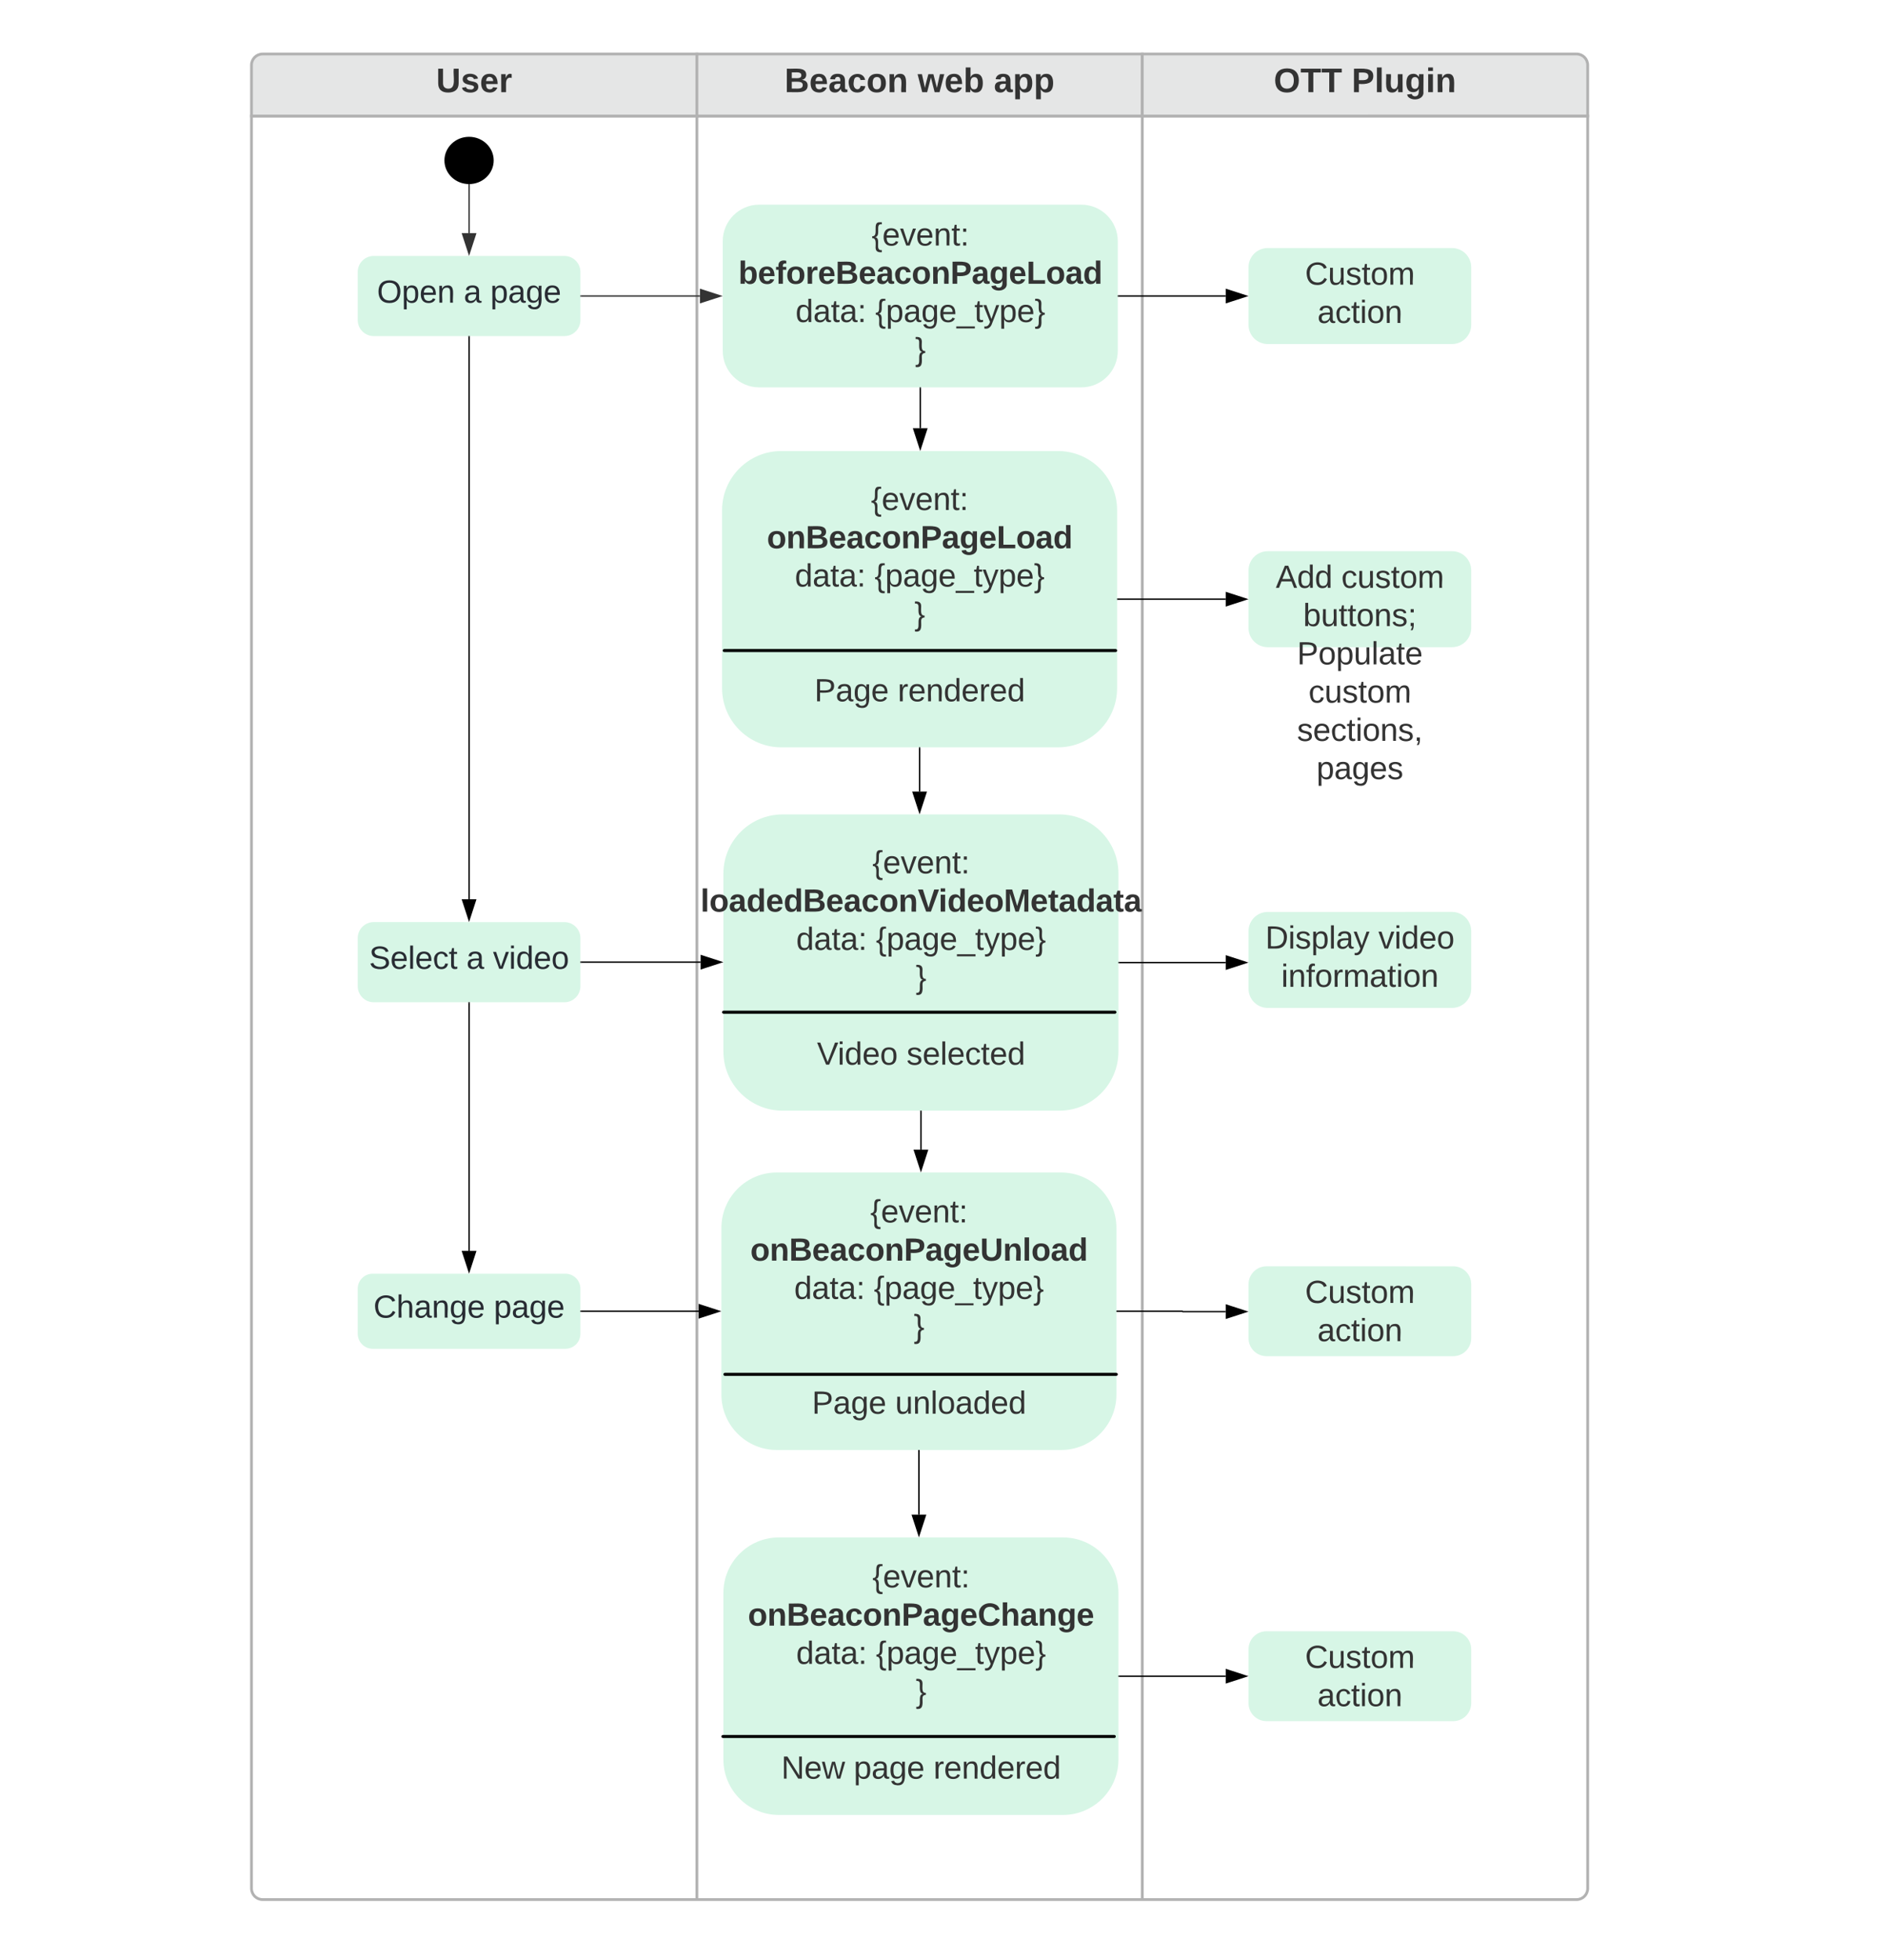 <svg xmlns="http://www.w3.org/2000/svg" xmlns:xlink="http://www.w3.org/1999/xlink" xmlns:lucid="lucid" width="1355" height="1408"><g transform="translate(-143 -149)" lucid:page-tab-id="0_0"><path d="M323.68 232.36V195.8c0-4.43 3.58-8 8-8h312v44.56z" stroke="#b2b2b2" stroke-width="2" fill="#e5e6e6"/><path d="M643.68 187.8h320v44.56h-320z" stroke="#b2b2b2" stroke-width="2" fill="#e5e6e6"/><path d="M963.68 187.8h312c4.42 0 8 3.57 8 8v36.56h-320z" stroke="#b2b2b2" stroke-width="2" fill="#e5e6e6"/><path d="M643.68 1513.7h-312c-4.42 0-8-3.57-8-8V232.37h320zM643.68 232.36h320V1513.7h-320zM1283.68 232.36V1505.7c0 4.43-3.58 8-8 8h-312V232.37z" stroke="#b2b2b2" stroke-width="2" fill="none"/><use xlink:href="#a" transform="matrix(1,0,0,1,323.679,187.788) translate(132.653 27.429)"/><use xlink:href="#b" transform="matrix(1,0,0,1,643.679,187.788) translate(63.003 27.429)"/><use xlink:href="#c" transform="matrix(1,0,0,1,643.679,187.788) translate(158.631 27.429)"/><use xlink:href="#d" transform="matrix(1,0,0,1,643.679,187.788) translate(213.324 27.429)"/><use xlink:href="#e" transform="matrix(1,0,0,1,963.679,187.788) translate(94.457 27.429)"/><use xlink:href="#f" transform="matrix(1,0,0,1,963.679,187.788) translate(150.451 27.429)"/><path d="M497.2 264.27c0 9.1-7.7 16.48-17.2 16.48s-17.2-7.38-17.2-16.48c0-9.1 7.7-16.48 17.2-16.48s17.2 7.37 17.2 16.47z" stroke="#000"/><path d="M411.52 332.88c-6.36 0-11.52 5.16-11.52 11.52v34.56c0 6.36 5.16 11.5 11.52 11.5h136.96c6.36 0 11.52-5.14 11.52-11.5V344.4c0-6.36-5.16-11.52-11.52-11.52z" stroke="#000" stroke-opacity="0" fill="#d7f6e6"/><use xlink:href="#g" transform="matrix(1,0,0,1,408,340.884) translate(5.83 25.581)"/><use xlink:href="#h" transform="matrix(1,0,0,1,408,340.884) translate(68.182 25.581)"/><use xlink:href="#i" transform="matrix(1,0,0,1,408,340.884) translate(87.27 25.581)"/><path d="M688.5 296.03c-14.5 0-26.25 11.76-26.25 26.26v78.77c0 14.5 11.75 26.25 26.26 26.25h231.3c14.5 0 26.27-11.75 26.27-26.25V322.3c0-14.5-11.76-26.27-26.26-26.27z" stroke="#000" stroke-opacity="0" fill="#d7f6e6"/><use xlink:href="#j" transform="matrix(1,0,0,1,670.248,304.032) translate(99.006 21.352)"/><use xlink:href="#k" transform="matrix(1,0,0,1,670.248,304.032) translate(3.251 48.838)"/><use xlink:href="#l" transform="matrix(1,0,0,1,670.248,304.032) translate(44.289 76.324)"/><use xlink:href="#m" transform="matrix(1,0,0,1,670.248,304.032) translate(101.551 76.324)"/><use xlink:href="#n" transform="matrix(1,0,0,1,670.248,304.032) translate(130.182 103.81)"/><path d="M560.5 361.68h85.36" stroke="#333" fill="none"/><path d="M560.5 362.18h-.5v-1h.5z" stroke="#333" stroke-width=".05" fill="#333"/><path d="M660.63 361.68l-14.27 4.63v-9.26z" stroke="#333" fill="#333"/><path d="M480 281.75v34.75" stroke="#333" fill="none"/><path d="M480 281.25l.5-.06v.56h-1v-.57z" stroke="#333" stroke-width=".05" fill="#333"/><path d="M480 331.27L475.36 317h9.28z" stroke="#333" fill="#333"/><path d="M1053.8 327.2c-7.63 0-13.8 6.18-13.8 13.8v41.36c0 7.62 6.17 13.8 13.8 13.8h132.4c7.63 0 13.8-6.18 13.8-13.8V341c0-7.62-6.17-13.8-13.8-13.8z" stroke="#000" stroke-opacity="0" fill="#d7f6e6"/><use xlink:href="#o" transform="matrix(1,0,0,1,1048,335.203) translate(32.616 18.324)"/><use xlink:href="#p" transform="matrix(1,0,0,1,1048,335.203) translate(41.492 45.81)"/><path d="M946.57 361.68h77.05" stroke="#000" fill="none"/><path d="M946.58 362.18h-.5v-1h.5z" stroke="#000" stroke-width=".05"/><path d="M1038.38 361.68l-14.26 4.63v-9.26z" stroke="#000"/><path d="M704.34 473.03c-23.5 0-42.57 19.06-42.57 42.58v127.73c0 23.5 19.06 42.57 42.57 42.57h198.68c23.5 0 42.57-19.06 42.57-42.57V515.6c0-23.5-19.07-42.57-42.58-42.57z" stroke="#000" stroke-opacity="0" fill="#d7f6e6"/><use xlink:href="#j" transform="matrix(1,0,0,1,669.769,481.034) translate(99.006 34.366)"/><use xlink:href="#q" transform="matrix(1,0,0,1,669.769,481.034) translate(24.215 61.852)"/><use xlink:href="#l" transform="matrix(1,0,0,1,669.769,481.034) translate(44.289 89.338)"/><use xlink:href="#m" transform="matrix(1,0,0,1,669.769,481.034) translate(101.551 89.338)"/><use xlink:href="#r" transform="matrix(1,0,0,1,669.769,481.034) translate(130.182 116.824)"/><use xlink:href="#s" transform="matrix(1,0,0,1,669.769,481.034) translate(134 144.31)"/><use xlink:href="#t" transform="matrix(1,0,0,1,669.769,481.034) translate(58.35 171.796)"/><use xlink:href="#u" transform="matrix(1,0,0,1,669.769,481.034) translate(118.157 171.796)"/><path d="M804.16 427.82v28.83" stroke="#000" fill="none"/><path d="M804.66 427.84h-1v-.52h1z" stroke="#000" stroke-width=".05"/><path d="M804.16 471.42l-4.64-14.27h9.27z" stroke="#000"/><path d="M662.25 616.37c0-.6.5-1.1 1.1-1.1H944.5c.6 0 1.1.5 1.1 1.1 0 .6-.5 1.1-1.1 1.1H663.34c-.6 0-1.1-.5-1.1-1.1z" stroke="#000" stroke-opacity="0"/><path d="M410.8 1064.06c-5.97 0-10.8 4.83-10.8 10.8v32.35c0 5.97 4.83 10.8 10.8 10.8h138.4c5.97 0 10.8-4.83 10.8-10.8v-32.35c0-5.96-4.83-10.8-10.8-10.8z" stroke="#000" stroke-opacity="0" fill="#d7f6e6"/><use xlink:href="#v" transform="matrix(1,0,0,1,408,1072.058) translate(3.317 23.581)"/><use xlink:href="#i" transform="matrix(1,0,0,1,408,1072.058) translate(89.783 23.581)"/><path d="M560.5 1091.03h84.41" stroke="#000" fill="none"/><path d="M560.5 1091.53h-.5v-1h.5z" stroke="#000" stroke-width=".05"/><path d="M659.67 1091.03l-14.26 4.63v-9.27z" stroke="#000"/><path d="M701.17 991.34c-22.03 0-39.88 17.85-39.88 39.87v119.64c0 22.02 17.84 39.88 39.87 39.88h204.06c22.03 0 39.88-17.86 39.88-39.88V1031.2c0-22-17.84-39.86-39.87-39.86z" stroke="#000" stroke-opacity="0" fill="#d7f6e6"/><use xlink:href="#j" transform="matrix(1,0,0,1,669.29,999.338) translate(99.006 27.866)"/><use xlink:href="#w" transform="matrix(1,0,0,1,669.29,999.338) translate(12.794 55.352)"/><use xlink:href="#l" transform="matrix(1,0,0,1,669.29,999.338) translate(44.289 82.838)"/><use xlink:href="#m" transform="matrix(1,0,0,1,669.29,999.338) translate(101.551 82.838)"/><use xlink:href="#r" transform="matrix(1,0,0,1,669.29,999.338) translate(130.182 110.324)"/><use xlink:href="#s" transform="matrix(1,0,0,1,669.29,999.338) translate(134 137.81)"/><use xlink:href="#t" transform="matrix(1,0,0,1,669.29,999.338) translate(57.045 165.296)"/><use xlink:href="#x" transform="matrix(1,0,0,1,669.29,999.338) translate(116.853 165.296)"/><path d="M662.73 1136.37c0-.6.48-1.1 1.1-1.1h281.15c.6 0 1.1.5 1.1 1.1 0 .6-.5 1.1-1.1 1.1H663.82c-.6 0-1.1-.5-1.1-1.1z" stroke="#000" stroke-opacity="0"/><path d="M1053.8 545c-7.63 0-13.8 6.16-13.8 13.78v41.37c0 7.62 6.17 13.8 13.8 13.8h132.4c7.63 0 13.8-6.18 13.8-13.8v-41.37c0-7.62-6.17-13.8-13.8-13.8z" stroke="#000" stroke-opacity="0" fill="#d7f6e6"/><use xlink:href="#y" transform="matrix(1,0,0,1,1048,552.991) translate(11.588 18.324)"/><use xlink:href="#z" transform="matrix(1,0,0,1,1048,552.991) translate(58.671 18.324)"/><use xlink:href="#A" transform="matrix(1,0,0,1,1048,552.991) translate(31.28 45.81)"/><use xlink:href="#B" transform="matrix(1,0,0,1,1048,552.991) translate(26.858 73.296)"/><use xlink:href="#z" transform="matrix(1,0,0,1,1048,552.991) translate(35.129 100.782)"/><use xlink:href="#C" transform="matrix(1,0,0,1,1048,552.991) translate(26.858 128.268)"/><use xlink:href="#D" transform="matrix(1,0,0,1,1048,552.991) translate(40.824 155.754)"/><path d="M946.1 579.47h77.52" stroke="#000" fill="none"/><path d="M946.1 579.97h-.5v-1h.5z" stroke="#000" stroke-width=".05"/><path d="M1038.38 579.47l-14.26 4.63v-9.27z" stroke="#000"/><path d="M1052.92 1058.74c-7.14 0-12.92 5.78-12.92 12.9v38.76c0 7.14 5.78 12.92 12.92 12.92h134.16c7.14 0 12.92-5.78 12.92-12.92v-38.75c0-7.13-5.78-12.9-12.92-12.9z" stroke="#000" stroke-opacity="0" fill="#d7f6e6"/><use xlink:href="#E" transform="matrix(1,0,0,1,1048,1066.736) translate(32.616 18.324)"/><use xlink:href="#F" transform="matrix(1,0,0,1,1048,1066.736) translate(41.492 45.81)"/><path d="M945.6 1091.03h46.82c.08 0 .14.06.14.13 0 .08.06.14.13.14h30.92" stroke="#000" fill="none"/><path d="M945.62 1091.53h-.5v-1h.5z" stroke="#000" stroke-width=".05"/><path d="M1038.38 1091.3l-14.26 4.63v-9.27z" stroke="#000"/><path d="M705.3 734.1c-23.5 0-42.57 19.05-42.57 42.56v127.72c0 23.5 19.06 42.57 42.57 42.57h198.67c23.52 0 42.58-19.06 42.58-42.57V776.66c0-23.5-19.06-42.57-42.58-42.57z" stroke="#000" stroke-opacity="0" fill="#d7f6e6"/><use xlink:href="#j" transform="matrix(1,0,0,1,670.726,742.087) translate(99.006 34.366)"/><use xlink:href="#G" transform="matrix(1,0,0,1,670.726,742.087) translate(-24.458 61.852)"/><use xlink:href="#l" transform="matrix(1,0,0,1,670.726,742.087) translate(44.289 89.338)"/><use xlink:href="#m" transform="matrix(1,0,0,1,670.726,742.087) translate(101.551 89.338)"/><use xlink:href="#r" transform="matrix(1,0,0,1,670.726,742.087) translate(130.182 116.824)"/><use xlink:href="#s" transform="matrix(1,0,0,1,670.726,742.087) translate(134 144.31)"/><use xlink:href="#H" transform="matrix(1,0,0,1,670.726,742.087) translate(59.209 171.796)"/><use xlink:href="#I" transform="matrix(1,0,0,1,670.726,742.087) translate(123.597 171.796)"/><path d="M661.77 876.2c0-.6.5-1.1 1.1-1.1H944c.6 0 1.1.5 1.1 1.1 0 .6-.5 1.1-1.1 1.1H662.86c-.6 0-1.1-.5-1.1-1.1z" stroke="#000" stroke-opacity="0"/><path d="M411.52 811.44c-6.36 0-11.52 5.16-11.52 11.52v34.55c0 6.37 5.16 11.53 11.52 11.53h136.96c6.36 0 11.52-5.16 11.52-11.52v-34.54c0-6.36-5.16-11.52-11.52-11.52z" stroke="#000" stroke-opacity="0" fill="#d7f6e6"/><g><use xlink:href="#J" transform="matrix(1,0,0,1,408,819.438) translate(0.167 25.581)"/><use xlink:href="#h" transform="matrix(1,0,0,1,408,819.438) translate(70.091 25.581)"/><use xlink:href="#K" transform="matrix(1,0,0,1,408,819.438) translate(89.179 25.581)"/></g><path d="M480 390.97v404.08" stroke="#000" fill="none"/><path d="M480.5 391h-1v-.53h1z" stroke="#000" stroke-width=".05"/><path d="M480 809.82l-4.64-14.27h9.28z" stroke="#000"/><path d="M560.5 840.23h85.84" stroke="#000" fill="none"/><path d="M560.5 840.73h-.5v-1h.5z" stroke="#000" stroke-width=".05"/><path d="M661.1 840.23l-14.26 4.64v-9.27z" stroke="#000"/><path d="M803.68 686.4v31.3" stroke="#000" fill="none"/><path d="M804.18 686.4h-1v-.5h1z" stroke="#000" stroke-width=".05"/><path d="M803.68 732.47l-4.64-14.27h9.27z" stroke="#000"/><path d="M804.64 947.45v27.5" stroke="#000" fill="none"/><path d="M805.14 947.47h-1v-.52h1z" stroke="#000" stroke-width=".05"/><path d="M804.64 989.72L800 975.45h9.27z" stroke="#000"/><path d="M480 869.53v178.14" stroke="#000" fill="none"/><path d="M480.5 869.54h-1v-.5h1z" stroke="#000" stroke-width=".05"/><path d="M480 1062.44l-4.64-14.27h9.28z" stroke="#000"/><path d="M1053.8 804.16c-7.63 0-13.8 6.17-13.8 13.8v41.36c0 7.6 6.17 13.8 13.8 13.8h132.4c7.63 0 13.8-6.2 13.8-13.8v-41.37c0-7.62-6.17-13.8-13.8-13.8z" stroke="#000" stroke-opacity="0" fill="#d7f6e6"/><g><use xlink:href="#L" transform="matrix(1,0,0,1,1048,812.158) translate(4.048 18.324)"/><use xlink:href="#M" transform="matrix(1,0,0,1,1048,812.158) translate(85.298 18.324)"/><use xlink:href="#N" transform="matrix(1,0,0,1,1048,812.158) translate(15.501 45.81)"/></g><path d="M947.05 840.52h76.57" stroke="#000" fill="none"/><path d="M947.06 841.02h-.5v-1h.5z" stroke="#000" stroke-width=".05"/><path d="M1038.38 840.52l-14.26 4.64v-9.28z" stroke="#000"/><path d="M702.6 1253.54c-22.02 0-39.87 17.85-39.87 39.88v119.62c0 22.03 17.85 39.88 39.87 39.88h204.07c22.02 0 39.88-17.85 39.88-39.88v-119.62c0-22.03-17.86-39.88-39.88-39.88z" stroke="#000" stroke-opacity="0" fill="#d7f6e6"/><g><use xlink:href="#j" transform="matrix(1,0,0,1,670.726,1261.54) translate(99.006 27.866)"/><use xlink:href="#O" transform="matrix(1,0,0,1,670.726,1261.54) translate(9.613 55.352)"/><use xlink:href="#l" transform="matrix(1,0,0,1,670.726,1261.54) translate(44.289 82.838)"/><use xlink:href="#m" transform="matrix(1,0,0,1,670.726,1261.54) translate(101.551 82.838)"/><use xlink:href="#r" transform="matrix(1,0,0,1,670.726,1261.54) translate(130.182 110.324)"/><use xlink:href="#s" transform="matrix(1,0,0,1,670.726,1261.54) translate(134 137.81)"/><use xlink:href="#P" transform="matrix(1,0,0,1,670.726,1261.54) translate(33.6 165.296)"/><use xlink:href="#Q" transform="matrix(1,0,0,1,670.726,1261.54) translate(85.645 165.296)"/><use xlink:href="#u" transform="matrix(1,0,0,1,670.726,1261.54) translate(142.908 165.296)"/></g><path d="M661.3 1396.54c0-.6.48-1.1 1.08-1.1h281.16c.6 0 1.1.5 1.1 1.1 0 .6-.5 1.1-1.1 1.1H662.38c-.6 0-1.1-.5-1.1-1.1z" stroke="#000" stroke-opacity="0"/><path d="M803.2 1191.22v45.94" stroke="#000" fill="none"/><path d="M803.7 1191.23h-1v-.5h1z" stroke="#000" stroke-width=".05"/><path d="M803.2 1251.92l-4.63-14.26h9.27z" stroke="#000"/><path d="M1052.92 1320.94c-7.14 0-12.92 5.78-12.92 12.9v38.76c0 7.14 5.78 12.92 12.92 12.92h134.16c7.14 0 12.92-5.78 12.92-12.92v-38.75c0-7.13-5.78-12.9-12.92-12.9z" stroke="#000" stroke-opacity="0" fill="#d7f6e6"/><g><use xlink:href="#o" transform="matrix(1,0,0,1,1048,1328.938) translate(32.616 18.324)"/><use xlink:href="#p" transform="matrix(1,0,0,1,1048,1328.938) translate(41.492 45.81)"/></g><path d="M947.05 1353.23h76.57" stroke="#000" fill="none"/><path d="M947.06 1353.73h-.5v-1h.5z" stroke="#000" stroke-width=".05"/><path d="M1038.38 1353.23l-14.26 4.63v-9.27z" stroke="#000"/><defs><path fill="#333" d="M238-95c0 69-44 99-111 99C63 4 22-25 22-93v-155h51v151c-1 38 19 59 55 60 90 1 49-130 58-211h52v153" id="R"/><path fill="#333" d="M137-138c1-29-70-34-71-4 15 46 118 7 119 86 1 83-164 76-172 9l43-7c4 19 20 25 44 25 33 8 57-30 24-41C81-84 22-81 20-136c-2-80 154-74 161-7" id="S"/><path fill="#333" d="M185-48c-13 30-37 53-82 52C43 2 14-33 14-96s30-98 90-98c62 0 83 45 84 108H66c0 31 8 55 39 56 18 0 30-7 34-22zm-45-69c5-46-57-63-70-21-2 6-4 13-4 21h74" id="T"/><path fill="#333" d="M135-150c-39-12-60 13-60 57V0H25l-1-190h47c2 13-1 29 3 40 6-28 27-53 61-41v41" id="U"/><g id="a"><use transform="matrix(0.068,0,0,0.068,0,0)" xlink:href="#R"/><use transform="matrix(0.068,0,0,0.068,17.729,0)" xlink:href="#S"/><use transform="matrix(0.068,0,0,0.068,31.42,0)" xlink:href="#T"/><use transform="matrix(0.068,0,0,0.068,45.11,0)" xlink:href="#U"/></g><path fill="#333" d="M182-130c37 4 62 22 62 59C244 23 116-4 24 0v-248c84 5 203-23 205 63 0 31-19 50-47 55zM76-148c40-3 101 13 101-30 0-44-60-28-101-31v61zm0 110c48-3 116 14 116-37 0-48-69-32-116-35v72" id="V"/><path fill="#333" d="M133-34C117-15 103 5 69 4 32 3 11-16 11-54c-1-60 55-63 116-61 1-26-3-47-28-47-18 1-26 9-28 27l-52-2c7-38 36-58 82-57s74 22 75 68l1 82c-1 14 12 18 25 15v27c-30 8-71 5-69-32zm-48 3c29 0 43-24 42-57-32 0-66-3-65 30 0 17 8 27 23 27" id="W"/><path fill="#333" d="M190-63c-7 42-38 67-86 67-59 0-84-38-90-98-12-110 154-137 174-36l-49 2c-2-19-15-32-35-32-30 0-35 28-38 64-6 74 65 87 74 30" id="X"/><path fill="#333" d="M110-194c64 0 96 36 96 99 0 64-35 99-97 99-61 0-95-36-95-99 0-62 34-99 96-99zm-1 164c35 0 45-28 45-65 0-40-10-65-43-65-34 0-45 26-45 65 0 36 10 65 43 65" id="Y"/><path fill="#333" d="M135-194c87-1 58 113 63 194h-50c-7-57 23-157-34-157-59 0-34 97-39 157H25l-1-190h47c2 12-1 28 3 38 12-26 28-41 61-42" id="Z"/><g id="b"><use transform="matrix(0.068,0,0,0.068,0,0)" xlink:href="#V"/><use transform="matrix(0.068,0,0,0.068,17.729,0)" xlink:href="#T"/><use transform="matrix(0.068,0,0,0.068,31.42,0)" xlink:href="#W"/><use transform="matrix(0.068,0,0,0.068,45.11,0)" xlink:href="#X"/><use transform="matrix(0.068,0,0,0.068,58.8,0)" xlink:href="#Y"/><use transform="matrix(0.068,0,0,0.068,73.791,0)" xlink:href="#Z"/></g><path fill="#333" d="M231 0h-52l-39-155L100 0H48L-1-190h46L77-45c9-52 24-97 36-145h53l37 145 32-145h46" id="aa"/><path fill="#333" d="M135-194c52 0 70 43 70 98 0 56-19 99-73 100-30 1-46-15-58-35L72 0H24l1-261h50v104c11-23 29-37 60-37zM114-30c31 0 40-27 40-66 0-37-7-63-39-63s-41 28-41 65c0 36 8 64 40 64" id="ab"/><g id="c"><use transform="matrix(0.068,0,0,0.068,0,0)" xlink:href="#aa"/><use transform="matrix(0.068,0,0,0.068,19.167,0)" xlink:href="#T"/><use transform="matrix(0.068,0,0,0.068,32.857,0)" xlink:href="#ab"/></g><path fill="#333" d="M135-194c53 0 70 44 70 98 0 56-19 98-73 100-31 1-45-17-59-34 3 33 2 69 2 105H25l-1-265h48c2 10 0 23 3 31 11-24 29-35 60-35zM114-30c33 0 39-31 40-66 0-38-9-64-40-64-56 0-55 130 0 130" id="ac"/><g id="d"><use transform="matrix(0.068,0,0,0.068,0,0)" xlink:href="#W"/><use transform="matrix(0.068,0,0,0.068,13.69,0)" xlink:href="#ac"/><use transform="matrix(0.068,0,0,0.068,28.681,0)" xlink:href="#ac"/></g><path fill="#333" d="M140-251c80 0 125 45 125 126S219 4 139 4C58 4 15-44 15-125s44-126 125-126zm-1 214c52 0 73-35 73-88 0-50-21-86-72-86-52 0-73 35-73 86s22 88 72 88" id="ad"/><path fill="#333" d="M136-208V0H84v-208H4v-40h212v40h-80" id="ae"/><g id="e"><use transform="matrix(0.068,0,0,0.068,0,0)" xlink:href="#ad"/><use transform="matrix(0.068,0,0,0.068,19.167,0)" xlink:href="#ae"/><use transform="matrix(0.068,0,0,0.068,34.158,0)" xlink:href="#ae"/></g><path fill="#333" d="M24-248c93 1 206-16 204 79-1 75-69 88-152 82V0H24v-248zm52 121c47 0 100 7 100-41 0-47-54-39-100-39v80" id="af"/><path fill="#333" d="M25 0v-261h50V0H25" id="ag"/><path fill="#333" d="M85 4C-2 5 27-109 22-190h50c7 57-23 150 33 157 60-5 35-97 40-157h50l1 190h-47c-2-12 1-28-3-38-12 25-28 42-61 42" id="ah"/><path fill="#333" d="M195-6C206 82 75 100 31 46c-4-6-6-13-8-21l49-6c3 16 16 24 34 25 40 0 42-37 40-79-11 22-30 35-61 35-53 0-70-43-70-97 0-56 18-96 73-97 30 0 46 14 59 34l2-30h47zm-90-29c32 0 41-27 41-63 0-35-9-62-40-62-32 0-39 29-40 63 0 36 9 62 39 62" id="ai"/><path fill="#333" d="M25-224v-37h50v37H25zM25 0v-190h50V0H25" id="aj"/><g id="f"><use transform="matrix(0.068,0,0,0.068,0,0)" xlink:href="#af"/><use transform="matrix(0.068,0,0,0.068,16.429,0)" xlink:href="#ag"/><use transform="matrix(0.068,0,0,0.068,23.274,0)" xlink:href="#ah"/><use transform="matrix(0.068,0,0,0.068,38.265,0)" xlink:href="#ai"/><use transform="matrix(0.068,0,0,0.068,53.256,0)" xlink:href="#aj"/><use transform="matrix(0.068,0,0,0.068,60.101,0)" xlink:href="#Z"/></g><path fill="#282c33" d="M140-251c81 0 123 46 123 126C263-46 219 4 140 4 59 4 17-45 17-125s42-126 123-126zm0 227c63 0 89-41 89-101s-29-99-89-99c-61 0-89 39-89 99S79-25 140-24" id="ak"/><path fill="#282c33" d="M115-194c55 1 70 41 70 98S169 2 115 4C84 4 66-9 55-30l1 105H24l-1-265h31l2 30c10-21 28-34 59-34zm-8 174c40 0 45-34 45-75s-6-73-45-74c-42 0-51 32-51 76 0 43 10 73 51 73" id="al"/><path fill="#282c33" d="M100-194c63 0 86 42 84 106H49c0 40 14 67 53 68 26 1 43-12 49-29l28 8c-11 28-37 45-77 45C44 4 14-33 15-96c1-61 26-98 85-98zm52 81c6-60-76-77-97-28-3 7-6 17-6 28h103" id="am"/><path fill="#282c33" d="M117-194c89-4 53 116 60 194h-32v-121c0-31-8-49-39-48C34-167 62-67 57 0H25l-1-190h30c1 10-1 24 2 32 11-22 29-35 61-36" id="an"/><g id="g"><use transform="matrix(0.064,0,0,0.064,0,0)" xlink:href="#ak"/><use transform="matrix(0.064,0,0,0.064,17.815,0)" xlink:href="#al"/><use transform="matrix(0.064,0,0,0.064,30.54,0)" xlink:href="#am"/><use transform="matrix(0.064,0,0,0.064,43.265,0)" xlink:href="#an"/></g><path fill="#282c33" d="M141-36C126-15 110 5 73 4 37 3 15-17 15-53c-1-64 63-63 125-63 3-35-9-54-41-54-24 1-41 7-42 31l-33-3c5-37 33-52 76-52 45 0 72 20 72 64v82c-1 20 7 32 28 27v20c-31 9-61-2-59-35zM48-53c0 20 12 33 32 33 41-3 63-29 60-74-43 2-92-5-92 41" id="ao"/><use transform="matrix(0.064,0,0,0.064,0,0)" xlink:href="#ao" id="h"/><path fill="#282c33" d="M177-190C167-65 218 103 67 71c-23-6-38-20-44-43l32-5c15 47 100 32 89-28v-30C133-14 115 1 83 1 29 1 15-40 15-95c0-56 16-97 71-98 29-1 48 16 59 35 1-10 0-23 2-32h30zM94-22c36 0 50-32 50-73 0-42-14-75-50-75-39 0-46 34-46 75s6 73 46 73" id="ap"/><g id="i"><use transform="matrix(0.064,0,0,0.064,0,0)" xlink:href="#al"/><use transform="matrix(0.064,0,0,0.064,12.725,0)" xlink:href="#ao"/><use transform="matrix(0.064,0,0,0.064,25.45,0)" xlink:href="#ap"/><use transform="matrix(0.064,0,0,0.064,38.175,0)" xlink:href="#am"/></g><path fill="#333" d="M39-94c74 12-11 154 75 146v23c-44 4-70-10-70-52C44-23 55-84 6-82v-22c81 4-7-162 84-157h24v23c-82-15-2 131-75 144" id="aq"/><path fill="#333" d="M100-194c63 0 86 42 84 106H49c0 40 14 67 53 68 26 1 43-12 49-29l28 8c-11 28-37 45-77 45C44 4 14-33 15-96c1-61 26-98 85-98zm52 81c6-60-76-77-97-28-3 7-6 17-6 28h103" id="ar"/><path fill="#333" d="M108 0H70L1-190h34L89-25l56-165h34" id="as"/><path fill="#333" d="M117-194c89-4 53 116 60 194h-32v-121c0-31-8-49-39-48C34-167 62-67 57 0H25l-1-190h30c1 10-1 24 2 32 11-22 29-35 61-36" id="at"/><path fill="#333" d="M59-47c-2 24 18 29 38 22v24C64 9 27 4 27-40v-127H5v-23h24l9-43h21v43h35v23H59v120" id="au"/><path fill="#333" d="M33-154v-36h34v36H33zM33 0v-36h34V0H33" id="av"/><g id="j"><use transform="matrix(0.064,0,0,0.064,0,0)" xlink:href="#aq"/><use transform="matrix(0.064,0,0,0.064,7.635,0)" xlink:href="#ar"/><use transform="matrix(0.064,0,0,0.064,20.36,0)" xlink:href="#as"/><use transform="matrix(0.064,0,0,0.064,31.813,0)" xlink:href="#ar"/><use transform="matrix(0.064,0,0,0.064,44.538,0)" xlink:href="#at"/><use transform="matrix(0.064,0,0,0.064,57.263,0)" xlink:href="#au"/><use transform="matrix(0.064,0,0,0.064,63.625,0)" xlink:href="#av"/></g><path fill="#333" d="M121-226c-27-7-43 5-38 36h38v33H83V0H34v-157H6v-33h28c-9-59 32-81 87-68v32" id="aw"/><path fill="#333" d="M24 0v-248h52v208h133V0H24" id="ax"/><path fill="#333" d="M88-194c31-1 46 15 58 34l-1-101h50l1 261h-48c-2-10 0-23-3-31C134-8 116 4 84 4 32 4 16-41 15-95c0-56 19-97 73-99zm17 164c33 0 40-30 41-66 1-37-9-64-41-64s-38 30-39 65c0 43 13 65 39 65" id="ay"/><g id="k"><use transform="matrix(0.064,0,0,0.064,0,0)" xlink:href="#ab"/><use transform="matrix(0.064,0,0,0.064,13.934,0)" xlink:href="#T"/><use transform="matrix(0.064,0,0,0.064,26.659,0)" xlink:href="#aw"/><use transform="matrix(0.064,0,0,0.064,34.23,0)" xlink:href="#Y"/><use transform="matrix(0.064,0,0,0.064,48.164,0)" xlink:href="#U"/><use transform="matrix(0.064,0,0,0.064,57.072,0)" xlink:href="#T"/><use transform="matrix(0.064,0,0,0.064,69.797,0)" xlink:href="#V"/><use transform="matrix(0.064,0,0,0.064,86.276,0)" xlink:href="#T"/><use transform="matrix(0.064,0,0,0.064,99.001,0)" xlink:href="#W"/><use transform="matrix(0.064,0,0,0.064,111.726,0)" xlink:href="#X"/><use transform="matrix(0.064,0,0,0.064,124.451,0)" xlink:href="#Y"/><use transform="matrix(0.064,0,0,0.064,138.384,0)" xlink:href="#Z"/><use transform="matrix(0.064,0,0,0.064,152.318,0)" xlink:href="#af"/><use transform="matrix(0.064,0,0,0.064,167.588,0)" xlink:href="#W"/><use transform="matrix(0.064,0,0,0.064,180.313,0)" xlink:href="#ai"/><use transform="matrix(0.064,0,0,0.064,194.247,0)" xlink:href="#T"/><use transform="matrix(0.064,0,0,0.064,206.972,0)" xlink:href="#ax"/><use transform="matrix(0.064,0,0,0.064,220.906,0)" xlink:href="#Y"/><use transform="matrix(0.064,0,0,0.064,234.84,0)" xlink:href="#W"/><use transform="matrix(0.064,0,0,0.064,247.565,0)" xlink:href="#ay"/></g><path fill="#333" d="M85-194c31 0 48 13 60 33l-1-100h32l1 261h-30c-2-10 0-23-3-31C134-8 116 4 85 4 32 4 16-35 15-94c0-66 23-100 70-100zm9 24c-40 0-46 34-46 75 0 40 6 74 45 74 42 0 51-32 51-76 0-42-9-74-50-73" id="az"/><path fill="#333" d="M141-36C126-15 110 5 73 4 37 3 15-17 15-53c-1-64 63-63 125-63 3-35-9-54-41-54-24 1-41 7-42 31l-33-3c5-37 33-52 76-52 45 0 72 20 72 64v82c-1 20 7 32 28 27v20c-31 9-61-2-59-35zM48-53c0 20 12 33 32 33 41-3 63-29 60-74-43 2-92-5-92 41" id="aA"/><g id="l"><use transform="matrix(0.064,0,0,0.064,0,0)" xlink:href="#az"/><use transform="matrix(0.064,0,0,0.064,12.725,0)" xlink:href="#aA"/><use transform="matrix(0.064,0,0,0.064,25.45,0)" xlink:href="#au"/><use transform="matrix(0.064,0,0,0.064,31.813,0)" xlink:href="#aA"/><use transform="matrix(0.064,0,0,0.064,44.538,0)" xlink:href="#av"/></g><path fill="#333" d="M115-194c55 1 70 41 70 98S169 2 115 4C84 4 66-9 55-30l1 105H24l-1-265h31l2 30c10-21 28-34 59-34zm-8 174c40 0 45-34 45-75s-6-73-45-74c-42 0-51 32-51 76 0 43 10 73 51 73" id="aB"/><path fill="#333" d="M177-190C167-65 218 103 67 71c-23-6-38-20-44-43l32-5c15 47 100 32 89-28v-30C133-14 115 1 83 1 29 1 15-40 15-95c0-56 16-97 71-98 29-1 48 16 59 35 1-10 0-23 2-32h30zM94-22c36 0 50-32 50-73 0-42-14-75-50-75-39 0-46 34-46 75s6 73 46 73" id="aC"/><path fill="#333" d="M-5 72V49h209v23H-5" id="aD"/><path fill="#333" d="M179-190L93 31C79 59 56 82 12 73V49c39 6 53-20 64-50L1-190h34L92-34l54-156h33" id="aE"/><path fill="#333" d="M76-40C78 24 84 88 6 75V52C86 64 9-79 80-94c-40-6-34-59-34-106 1-29-11-41-40-38v-23c44-4 70 10 70 52 0 47-12 108 38 105v22c-26 1-39 14-38 42" id="aF"/><g id="m"><use transform="matrix(0.064,0,0,0.064,0,0)" xlink:href="#aq"/><use transform="matrix(0.064,0,0,0.064,7.635,0)" xlink:href="#aB"/><use transform="matrix(0.064,0,0,0.064,20.36,0)" xlink:href="#aA"/><use transform="matrix(0.064,0,0,0.064,33.085,0)" xlink:href="#aC"/><use transform="matrix(0.064,0,0,0.064,45.81,0)" xlink:href="#ar"/><use transform="matrix(0.064,0,0,0.064,58.535,0)" xlink:href="#aD"/><use transform="matrix(0.064,0,0,0.064,71.26,0)" xlink:href="#au"/><use transform="matrix(0.064,0,0,0.064,77.623,0)" xlink:href="#aE"/><use transform="matrix(0.064,0,0,0.064,89.075,0)" xlink:href="#aB"/><use transform="matrix(0.064,0,0,0.064,101.8,0)" xlink:href="#ar"/><use transform="matrix(0.064,0,0,0.064,114.525,0)" xlink:href="#aF"/></g><use transform="matrix(0.064,0,0,0.064,0,0)" xlink:href="#aF" id="n"/><path fill="#333" d="M212-179c-10-28-35-45-73-45-59 0-87 40-87 99 0 60 29 101 89 101 43 0 62-24 78-52l27 14C228-24 195 4 139 4 59 4 22-46 18-125c-6-104 99-153 187-111 19 9 31 26 39 46" id="aG"/><path fill="#333" d="M84 4C-5 8 30-112 23-190h32v120c0 31 7 50 39 49 72-2 45-101 50-169h31l1 190h-30c-1-10 1-25-2-33-11 22-28 36-60 37" id="aH"/><path fill="#333" d="M135-143c-3-34-86-38-87 0 15 53 115 12 119 90S17 21 10-45l28-5c4 36 97 45 98 0-10-56-113-15-118-90-4-57 82-63 122-42 12 7 21 19 24 35" id="aI"/><path fill="#333" d="M100-194c62-1 85 37 85 99 1 63-27 99-86 99S16-35 15-95c0-66 28-99 85-99zM99-20c44 1 53-31 53-75 0-43-8-75-51-75s-53 32-53 75 10 74 51 75" id="aJ"/><path fill="#333" d="M210-169c-67 3-38 105-44 169h-31v-121c0-29-5-50-35-48C34-165 62-65 56 0H25l-1-190h30c1 10-1 24 2 32 10-44 99-50 107 0 11-21 27-35 58-36 85-2 47 119 55 194h-31v-121c0-29-5-49-35-48" id="aK"/><g id="o"><use transform="matrix(0.064,0,0,0.064,0,0)" xlink:href="#aG"/><use transform="matrix(0.064,0,0,0.064,16.479,0)" xlink:href="#aH"/><use transform="matrix(0.064,0,0,0.064,29.204,0)" xlink:href="#aI"/><use transform="matrix(0.064,0,0,0.064,40.656,0)" xlink:href="#au"/><use transform="matrix(0.064,0,0,0.064,47.019,0)" xlink:href="#aJ"/><use transform="matrix(0.064,0,0,0.064,59.744,0)" xlink:href="#aK"/></g><path fill="#333" d="M96-169c-40 0-48 33-48 73s9 75 48 75c24 0 41-14 43-38l32 2c-6 37-31 61-74 61-59 0-76-41-82-99-10-93 101-131 147-64 4 7 5 14 7 22l-32 3c-4-21-16-35-41-35" id="aL"/><path fill="#333" d="M24-231v-30h32v30H24zM24 0v-190h32V0H24" id="aM"/><g id="p"><use transform="matrix(0.064,0,0,0.064,0,0)" xlink:href="#aA"/><use transform="matrix(0.064,0,0,0.064,12.725,0)" xlink:href="#aL"/><use transform="matrix(0.064,0,0,0.064,24.178,0)" xlink:href="#au"/><use transform="matrix(0.064,0,0,0.064,30.54,0)" xlink:href="#aM"/><use transform="matrix(0.064,0,0,0.064,35.566,0)" xlink:href="#aJ"/><use transform="matrix(0.064,0,0,0.064,48.291,0)" xlink:href="#at"/></g><g id="q"><use transform="matrix(0.064,0,0,0.064,0,0)" xlink:href="#Y"/><use transform="matrix(0.064,0,0,0.064,13.934,0)" xlink:href="#Z"/><use transform="matrix(0.064,0,0,0.064,27.868,0)" xlink:href="#V"/><use transform="matrix(0.064,0,0,0.064,44.347,0)" xlink:href="#T"/><use transform="matrix(0.064,0,0,0.064,57.072,0)" xlink:href="#W"/><use transform="matrix(0.064,0,0,0.064,69.797,0)" xlink:href="#X"/><use transform="matrix(0.064,0,0,0.064,82.522,0)" xlink:href="#Y"/><use transform="matrix(0.064,0,0,0.064,96.456,0)" xlink:href="#Z"/><use transform="matrix(0.064,0,0,0.064,110.389,0)" xlink:href="#af"/><use transform="matrix(0.064,0,0,0.064,125.659,0)" xlink:href="#W"/><use transform="matrix(0.064,0,0,0.064,138.384,0)" xlink:href="#ai"/><use transform="matrix(0.064,0,0,0.064,152.318,0)" xlink:href="#T"/><use transform="matrix(0.064,0,0,0.064,165.043,0)" xlink:href="#ax"/><use transform="matrix(0.064,0,0,0.064,178.977,0)" xlink:href="#Y"/><use transform="matrix(0.064,0,0,0.064,192.911,0)" xlink:href="#W"/><use transform="matrix(0.064,0,0,0.064,205.636,0)" xlink:href="#ay"/></g><use transform="matrix(0.064,0,0,0.064,0,0)" xlink:href="#aF" id="r"/><path fill="#333" d="M30-248c87 1 191-15 191 75 0 78-77 80-158 76V0H30v-248zm33 125c57 0 124 11 124-50 0-59-68-47-124-48v98" id="aN"/><g id="t"><use transform="matrix(0.064,0,0,0.064,0,0)" xlink:href="#aN"/><use transform="matrix(0.064,0,0,0.064,15.27,0)" xlink:href="#aA"/><use transform="matrix(0.064,0,0,0.064,27.995,0)" xlink:href="#aC"/><use transform="matrix(0.064,0,0,0.064,40.72,0)" xlink:href="#ar"/></g><path fill="#333" d="M114-163C36-179 61-72 57 0H25l-1-190h30c1 12-1 29 2 39 6-27 23-49 58-41v29" id="aO"/><g id="u"><use transform="matrix(0.064,0,0,0.064,0,0)" xlink:href="#aO"/><use transform="matrix(0.064,0,0,0.064,7.571,0)" xlink:href="#ar"/><use transform="matrix(0.064,0,0,0.064,20.296,0)" xlink:href="#at"/><use transform="matrix(0.064,0,0,0.064,33.021,0)" xlink:href="#az"/><use transform="matrix(0.064,0,0,0.064,45.746,0)" xlink:href="#ar"/><use transform="matrix(0.064,0,0,0.064,58.471,0)" xlink:href="#aO"/><use transform="matrix(0.064,0,0,0.064,66.043,0)" xlink:href="#ar"/><use transform="matrix(0.064,0,0,0.064,78.768,0)" xlink:href="#az"/></g><path fill="#282c33" d="M212-179c-10-28-35-45-73-45-59 0-87 40-87 99 0 60 29 101 89 101 43 0 62-24 78-52l27 14C228-24 195 4 139 4 59 4 22-46 18-125c-6-104 99-153 187-111 19 9 31 26 39 46" id="aP"/><path fill="#282c33" d="M106-169C34-169 62-67 57 0H25v-261h32l-1 103c12-21 28-36 61-36 89 0 53 116 60 194h-32v-121c2-32-8-49-39-48" id="aQ"/><g id="v"><use transform="matrix(0.064,0,0,0.064,0,0)" xlink:href="#aP"/><use transform="matrix(0.064,0,0,0.064,16.479,0)" xlink:href="#aQ"/><use transform="matrix(0.064,0,0,0.064,29.204,0)" xlink:href="#ao"/><use transform="matrix(0.064,0,0,0.064,41.929,0)" xlink:href="#an"/><use transform="matrix(0.064,0,0,0.064,54.654,0)" xlink:href="#ap"/><use transform="matrix(0.064,0,0,0.064,67.379,0)" xlink:href="#am"/></g><g id="w"><use transform="matrix(0.064,0,0,0.064,0,0)" xlink:href="#Y"/><use transform="matrix(0.064,0,0,0.064,13.934,0)" xlink:href="#Z"/><use transform="matrix(0.064,0,0,0.064,27.868,0)" xlink:href="#V"/><use transform="matrix(0.064,0,0,0.064,44.347,0)" xlink:href="#T"/><use transform="matrix(0.064,0,0,0.064,57.072,0)" xlink:href="#W"/><use transform="matrix(0.064,0,0,0.064,69.797,0)" xlink:href="#X"/><use transform="matrix(0.064,0,0,0.064,82.522,0)" xlink:href="#Y"/><use transform="matrix(0.064,0,0,0.064,96.456,0)" xlink:href="#Z"/><use transform="matrix(0.064,0,0,0.064,110.389,0)" xlink:href="#af"/><use transform="matrix(0.064,0,0,0.064,125.659,0)" xlink:href="#W"/><use transform="matrix(0.064,0,0,0.064,138.384,0)" xlink:href="#ai"/><use transform="matrix(0.064,0,0,0.064,152.318,0)" xlink:href="#T"/><use transform="matrix(0.064,0,0,0.064,165.043,0)" xlink:href="#R"/><use transform="matrix(0.064,0,0,0.064,181.522,0)" xlink:href="#Z"/><use transform="matrix(0.064,0,0,0.064,195.456,0)" xlink:href="#ag"/><use transform="matrix(0.064,0,0,0.064,201.819,0)" xlink:href="#Y"/><use transform="matrix(0.064,0,0,0.064,215.753,0)" xlink:href="#W"/><use transform="matrix(0.064,0,0,0.064,228.478,0)" xlink:href="#ay"/></g><path fill="#333" d="M24 0v-261h32V0H24" id="aR"/><g id="x"><use transform="matrix(0.064,0,0,0.064,0,0)" xlink:href="#aH"/><use transform="matrix(0.064,0,0,0.064,12.725,0)" xlink:href="#at"/><use transform="matrix(0.064,0,0,0.064,25.45,0)" xlink:href="#aR"/><use transform="matrix(0.064,0,0,0.064,30.476,0)" xlink:href="#aJ"/><use transform="matrix(0.064,0,0,0.064,43.201,0)" xlink:href="#aA"/><use transform="matrix(0.064,0,0,0.064,55.926,0)" xlink:href="#az"/><use transform="matrix(0.064,0,0,0.064,68.651,0)" xlink:href="#ar"/><use transform="matrix(0.064,0,0,0.064,81.376,0)" xlink:href="#az"/></g><path fill="#333" d="M205 0l-28-72H64L36 0H1l101-248h38L239 0h-34zm-38-99l-47-123c-12 45-31 82-46 123h93" id="aS"/><g id="y"><use transform="matrix(0.064,0,0,0.064,0,0)" xlink:href="#aS"/><use transform="matrix(0.064,0,0,0.064,15.27,0)" xlink:href="#az"/><use transform="matrix(0.064,0,0,0.064,27.995,0)" xlink:href="#az"/></g><g id="z"><use transform="matrix(0.064,0,0,0.064,0,0)" xlink:href="#aL"/><use transform="matrix(0.064,0,0,0.064,11.453,0)" xlink:href="#aH"/><use transform="matrix(0.064,0,0,0.064,24.178,0)" xlink:href="#aI"/><use transform="matrix(0.064,0,0,0.064,35.63,0)" xlink:href="#au"/><use transform="matrix(0.064,0,0,0.064,41.993,0)" xlink:href="#aJ"/><use transform="matrix(0.064,0,0,0.064,54.718,0)" xlink:href="#aK"/></g><path fill="#333" d="M115-194c53 0 69 39 70 98 0 66-23 100-70 100C84 3 66-7 56-30L54 0H23l1-261h32v101c10-23 28-34 59-34zm-8 174c40 0 45-34 45-75 0-40-5-75-45-74-42 0-51 32-51 76 0 43 10 73 51 73" id="aT"/><path fill="#333" d="M68-36c1 33-1 63-14 82H32c9-13 17-26 17-46H33v-36h35zM33-154v-36h35v36H33" id="aU"/><g id="A"><use transform="matrix(0.064,0,0,0.064,0,0)" xlink:href="#aT"/><use transform="matrix(0.064,0,0,0.064,12.725,0)" xlink:href="#aH"/><use transform="matrix(0.064,0,0,0.064,25.45,0)" xlink:href="#au"/><use transform="matrix(0.064,0,0,0.064,31.813,0)" xlink:href="#au"/><use transform="matrix(0.064,0,0,0.064,38.175,0)" xlink:href="#aJ"/><use transform="matrix(0.064,0,0,0.064,50.9,0)" xlink:href="#at"/><use transform="matrix(0.064,0,0,0.064,63.625,0)" xlink:href="#aI"/><use transform="matrix(0.064,0,0,0.064,75.078,0)" xlink:href="#aU"/></g><g id="B"><use transform="matrix(0.064,0,0,0.064,0,0)" xlink:href="#aN"/><use transform="matrix(0.064,0,0,0.064,15.27,0)" xlink:href="#aJ"/><use transform="matrix(0.064,0,0,0.064,27.995,0)" xlink:href="#aB"/><use transform="matrix(0.064,0,0,0.064,40.72,0)" xlink:href="#aH"/><use transform="matrix(0.064,0,0,0.064,53.445,0)" xlink:href="#aR"/><use transform="matrix(0.064,0,0,0.064,58.471,0)" xlink:href="#aA"/><use transform="matrix(0.064,0,0,0.064,71.196,0)" xlink:href="#au"/><use transform="matrix(0.064,0,0,0.064,77.559,0)" xlink:href="#ar"/></g><path fill="#333" d="M68-38c1 34 0 65-14 84H32c9-13 17-26 17-46H33v-38h35" id="aV"/><g id="C"><use transform="matrix(0.064,0,0,0.064,0,0)" xlink:href="#aI"/><use transform="matrix(0.064,0,0,0.064,11.453,0)" xlink:href="#ar"/><use transform="matrix(0.064,0,0,0.064,24.178,0)" xlink:href="#aL"/><use transform="matrix(0.064,0,0,0.064,35.63,0)" xlink:href="#au"/><use transform="matrix(0.064,0,0,0.064,41.993,0)" xlink:href="#aM"/><use transform="matrix(0.064,0,0,0.064,47.019,0)" xlink:href="#aJ"/><use transform="matrix(0.064,0,0,0.064,59.744,0)" xlink:href="#at"/><use transform="matrix(0.064,0,0,0.064,72.469,0)" xlink:href="#aI"/><use transform="matrix(0.064,0,0,0.064,83.921,0)" xlink:href="#aV"/></g><g id="D"><use transform="matrix(0.064,0,0,0.064,0,0)" xlink:href="#aB"/><use transform="matrix(0.064,0,0,0.064,12.725,0)" xlink:href="#aA"/><use transform="matrix(0.064,0,0,0.064,25.45,0)" xlink:href="#aC"/><use transform="matrix(0.064,0,0,0.064,38.175,0)" xlink:href="#ar"/><use transform="matrix(0.064,0,0,0.064,50.9,0)" xlink:href="#aI"/></g><g id="E"><use transform="matrix(0.064,0,0,0.064,0,0)" xlink:href="#aG"/><use transform="matrix(0.064,0,0,0.064,16.479,0)" xlink:href="#aH"/><use transform="matrix(0.064,0,0,0.064,29.204,0)" xlink:href="#aI"/><use transform="matrix(0.064,0,0,0.064,40.656,0)" xlink:href="#au"/><use transform="matrix(0.064,0,0,0.064,47.019,0)" xlink:href="#aJ"/><use transform="matrix(0.064,0,0,0.064,59.744,0)" xlink:href="#aK"/></g><g id="F"><use transform="matrix(0.064,0,0,0.064,0,0)" xlink:href="#aA"/><use transform="matrix(0.064,0,0,0.064,12.725,0)" xlink:href="#aL"/><use transform="matrix(0.064,0,0,0.064,24.178,0)" xlink:href="#au"/><use transform="matrix(0.064,0,0,0.064,30.54,0)" xlink:href="#aM"/><use transform="matrix(0.064,0,0,0.064,35.566,0)" xlink:href="#aJ"/><use transform="matrix(0.064,0,0,0.064,48.291,0)" xlink:href="#at"/></g><path fill="#333" d="M147 0H94L2-248h55l64 206c17-72 42-137 63-206h54" id="aW"/><path fill="#333" d="M230 0l2-204L168 0h-37L68-204 70 0H24v-248h70l56 185 57-185h69V0h-46" id="aX"/><path fill="#333" d="M115-3C79 11 28 4 28-45v-112H4v-33h27l15-45h31v45h36v33H77v99c-1 23 16 31 38 25v30" id="aY"/><g id="G"><use transform="matrix(0.064,0,0,0.064,0,0)" xlink:href="#ag"/><use transform="matrix(0.064,0,0,0.064,6.363,0)" xlink:href="#Y"/><use transform="matrix(0.064,0,0,0.064,20.296,0)" xlink:href="#W"/><use transform="matrix(0.064,0,0,0.064,33.021,0)" xlink:href="#ay"/><use transform="matrix(0.064,0,0,0.064,46.955,0)" xlink:href="#T"/><use transform="matrix(0.064,0,0,0.064,59.68,0)" xlink:href="#ay"/><use transform="matrix(0.064,0,0,0.064,73.614,0)" xlink:href="#V"/><use transform="matrix(0.064,0,0,0.064,90.093,0)" xlink:href="#T"/><use transform="matrix(0.064,0,0,0.064,102.818,0)" xlink:href="#W"/><use transform="matrix(0.064,0,0,0.064,115.543,0)" xlink:href="#X"/><use transform="matrix(0.064,0,0,0.064,128.268,0)" xlink:href="#Y"/><use transform="matrix(0.064,0,0,0.064,142.202,0)" xlink:href="#Z"/><use transform="matrix(0.064,0,0,0.064,156.136,0)" xlink:href="#aW"/><use transform="matrix(0.064,0,0,0.064,170.961,0)" xlink:href="#aj"/><use transform="matrix(0.064,0,0,0.064,177.323,0)" xlink:href="#ay"/><use transform="matrix(0.064,0,0,0.064,191.257,0)" xlink:href="#T"/><use transform="matrix(0.064,0,0,0.064,203.982,0)" xlink:href="#Y"/><use transform="matrix(0.064,0,0,0.064,217.916,0)" xlink:href="#aX"/><use transform="matrix(0.064,0,0,0.064,236.94,0)" xlink:href="#T"/><use transform="matrix(0.064,0,0,0.064,249.665,0)" xlink:href="#aY"/><use transform="matrix(0.064,0,0,0.064,257.236,0)" xlink:href="#W"/><use transform="matrix(0.064,0,0,0.064,269.961,0)" xlink:href="#ay"/><use transform="matrix(0.064,0,0,0.064,283.895,0)" xlink:href="#W"/><use transform="matrix(0.064,0,0,0.064,296.62,0)" xlink:href="#aY"/><use transform="matrix(0.064,0,0,0.064,304.191,0)" xlink:href="#W"/></g><path fill="#333" d="M137 0h-34L2-248h35l83 218 83-218h36" id="aZ"/><g id="H"><use transform="matrix(0.064,0,0,0.064,0,0)" xlink:href="#aZ"/><use transform="matrix(0.064,0,0,0.064,14.825,0)" xlink:href="#aM"/><use transform="matrix(0.064,0,0,0.064,19.851,0)" xlink:href="#az"/><use transform="matrix(0.064,0,0,0.064,32.576,0)" xlink:href="#ar"/><use transform="matrix(0.064,0,0,0.064,45.301,0)" xlink:href="#aJ"/></g><g id="I"><use transform="matrix(0.064,0,0,0.064,0,0)" xlink:href="#aI"/><use transform="matrix(0.064,0,0,0.064,11.453,0)" xlink:href="#ar"/><use transform="matrix(0.064,0,0,0.064,24.178,0)" xlink:href="#aR"/><use transform="matrix(0.064,0,0,0.064,29.204,0)" xlink:href="#ar"/><use transform="matrix(0.064,0,0,0.064,41.929,0)" xlink:href="#aL"/><use transform="matrix(0.064,0,0,0.064,53.381,0)" xlink:href="#au"/><use transform="matrix(0.064,0,0,0.064,59.744,0)" xlink:href="#ar"/><use transform="matrix(0.064,0,0,0.064,72.469,0)" xlink:href="#az"/></g><path fill="#282c33" d="M185-189c-5-48-123-54-124 2 14 75 158 14 163 119 3 78-121 87-175 55-17-10-28-26-33-46l33-7c5 56 141 63 141-1 0-78-155-14-162-118-5-82 145-84 179-34 5 7 8 16 11 25" id="ba"/><path fill="#282c33" d="M24 0v-261h32V0H24" id="bb"/><path fill="#282c33" d="M96-169c-40 0-48 33-48 73s9 75 48 75c24 0 41-14 43-38l32 2c-6 37-31 61-74 61-59 0-76-41-82-99-10-93 101-131 147-64 4 7 5 14 7 22l-32 3c-4-21-16-35-41-35" id="bc"/><path fill="#282c33" d="M59-47c-2 24 18 29 38 22v24C64 9 27 4 27-40v-127H5v-23h24l9-43h21v43h35v23H59v120" id="bd"/><g id="J"><use transform="matrix(0.064,0,0,0.064,0,0)" xlink:href="#ba"/><use transform="matrix(0.064,0,0,0.064,15.27,0)" xlink:href="#am"/><use transform="matrix(0.064,0,0,0.064,27.995,0)" xlink:href="#bb"/><use transform="matrix(0.064,0,0,0.064,33.021,0)" xlink:href="#am"/><use transform="matrix(0.064,0,0,0.064,45.746,0)" xlink:href="#bc"/><use transform="matrix(0.064,0,0,0.064,57.199,0)" xlink:href="#bd"/></g><path fill="#282c33" d="M108 0H70L1-190h34L89-25l56-165h34" id="be"/><path fill="#282c33" d="M24-231v-30h32v30H24zM24 0v-190h32V0H24" id="bf"/><path fill="#282c33" d="M85-194c31 0 48 13 60 33l-1-100h32l1 261h-30c-2-10 0-23-3-31C134-8 116 4 85 4 32 4 16-35 15-94c0-66 23-100 70-100zm9 24c-40 0-46 34-46 75 0 40 6 74 45 74 42 0 51-32 51-76 0-42-9-74-50-73" id="bg"/><path fill="#282c33" d="M100-194c62-1 85 37 85 99 1 63-27 99-86 99S16-35 15-95c0-66 28-99 85-99zM99-20c44 1 53-31 53-75 0-43-8-75-51-75s-53 32-53 75 10 74 51 75" id="bh"/><g id="K"><use transform="matrix(0.064,0,0,0.064,0,0)" xlink:href="#be"/><use transform="matrix(0.064,0,0,0.064,11.453,0)" xlink:href="#bf"/><use transform="matrix(0.064,0,0,0.064,16.479,0)" xlink:href="#bg"/><use transform="matrix(0.064,0,0,0.064,29.204,0)" xlink:href="#am"/><use transform="matrix(0.064,0,0,0.064,41.929,0)" xlink:href="#bh"/></g><path fill="#333" d="M30-248c118-7 216 8 213 122C240-48 200 0 122 0H30v-248zM63-27c89 8 146-16 146-99s-60-101-146-95v194" id="bi"/><g id="L"><use transform="matrix(0.064,0,0,0.064,0,0)" xlink:href="#bi"/><use transform="matrix(0.064,0,0,0.064,16.479,0)" xlink:href="#aM"/><use transform="matrix(0.064,0,0,0.064,21.505,0)" xlink:href="#aI"/><use transform="matrix(0.064,0,0,0.064,32.958,0)" xlink:href="#aB"/><use transform="matrix(0.064,0,0,0.064,45.683,0)" xlink:href="#aR"/><use transform="matrix(0.064,0,0,0.064,50.709,0)" xlink:href="#aA"/><use transform="matrix(0.064,0,0,0.064,63.434,0)" xlink:href="#aE"/></g><g id="M"><use transform="matrix(0.064,0,0,0.064,0,0)" xlink:href="#as"/><use transform="matrix(0.064,0,0,0.064,11.453,0)" xlink:href="#aM"/><use transform="matrix(0.064,0,0,0.064,16.479,0)" xlink:href="#az"/><use transform="matrix(0.064,0,0,0.064,29.204,0)" xlink:href="#ar"/><use transform="matrix(0.064,0,0,0.064,41.929,0)" xlink:href="#aJ"/></g><path fill="#333" d="M101-234c-31-9-42 10-38 44h38v23H63V0H32v-167H5v-23h27c-7-52 17-82 69-68v24" id="bj"/><g id="N"><use transform="matrix(0.064,0,0,0.064,0,0)" xlink:href="#aM"/><use transform="matrix(0.064,0,0,0.064,5.026,0)" xlink:href="#at"/><use transform="matrix(0.064,0,0,0.064,17.751,0)" xlink:href="#bj"/><use transform="matrix(0.064,0,0,0.064,24.114,0)" xlink:href="#aJ"/><use transform="matrix(0.064,0,0,0.064,36.839,0)" xlink:href="#aO"/><use transform="matrix(0.064,0,0,0.064,44.41,0)" xlink:href="#aK"/><use transform="matrix(0.064,0,0,0.064,63.434,0)" xlink:href="#aA"/><use transform="matrix(0.064,0,0,0.064,76.159,0)" xlink:href="#au"/><use transform="matrix(0.064,0,0,0.064,82.522,0)" xlink:href="#aM"/><use transform="matrix(0.064,0,0,0.064,87.548,0)" xlink:href="#aJ"/><use transform="matrix(0.064,0,0,0.064,100.273,0)" xlink:href="#at"/></g><path fill="#333" d="M67-125c0 53 21 87 73 88 37 1 54-22 65-47l45 17C233-25 199 4 140 4 58 4 20-42 15-125 8-235 124-281 211-232c18 10 29 29 36 50l-46 12c-8-25-30-41-62-41-52 0-71 34-72 86" id="bk"/><path fill="#333" d="M114-157C55-157 80-60 75 0H25v-261h50l-1 109c12-26 28-41 61-42 86-1 58 113 63 194h-50c-7-57 23-157-34-157" id="bl"/><g id="O"><use transform="matrix(0.064,0,0,0.064,0,0)" xlink:href="#Y"/><use transform="matrix(0.064,0,0,0.064,13.934,0)" xlink:href="#Z"/><use transform="matrix(0.064,0,0,0.064,27.868,0)" xlink:href="#V"/><use transform="matrix(0.064,0,0,0.064,44.347,0)" xlink:href="#T"/><use transform="matrix(0.064,0,0,0.064,57.072,0)" xlink:href="#W"/><use transform="matrix(0.064,0,0,0.064,69.797,0)" xlink:href="#X"/><use transform="matrix(0.064,0,0,0.064,82.522,0)" xlink:href="#Y"/><use transform="matrix(0.064,0,0,0.064,96.456,0)" xlink:href="#Z"/><use transform="matrix(0.064,0,0,0.064,110.389,0)" xlink:href="#af"/><use transform="matrix(0.064,0,0,0.064,125.659,0)" xlink:href="#W"/><use transform="matrix(0.064,0,0,0.064,138.384,0)" xlink:href="#ai"/><use transform="matrix(0.064,0,0,0.064,152.318,0)" xlink:href="#T"/><use transform="matrix(0.064,0,0,0.064,165.043,0)" xlink:href="#bk"/><use transform="matrix(0.064,0,0,0.064,181.522,0)" xlink:href="#bl"/><use transform="matrix(0.064,0,0,0.064,195.456,0)" xlink:href="#W"/><use transform="matrix(0.064,0,0,0.064,208.181,0)" xlink:href="#Z"/><use transform="matrix(0.064,0,0,0.064,222.115,0)" xlink:href="#ai"/><use transform="matrix(0.064,0,0,0.064,236.049,0)" xlink:href="#T"/></g><path fill="#333" d="M190 0L58-211 59 0H30v-248h39L202-35l-2-213h31V0h-41" id="bm"/><path fill="#333" d="M206 0h-36l-40-164L89 0H53L-1-190h32L70-26l43-164h34l41 164 42-164h31" id="bn"/><g id="P"><use transform="matrix(0.064,0,0,0.064,0,0)" xlink:href="#bm"/><use transform="matrix(0.064,0,0,0.064,16.479,0)" xlink:href="#ar"/><use transform="matrix(0.064,0,0,0.064,29.204,0)" xlink:href="#bn"/></g><g id="Q"><use transform="matrix(0.064,0,0,0.064,0,0)" xlink:href="#aB"/><use transform="matrix(0.064,0,0,0.064,12.725,0)" xlink:href="#aA"/><use transform="matrix(0.064,0,0,0.064,25.45,0)" xlink:href="#aC"/><use transform="matrix(0.064,0,0,0.064,38.175,0)" xlink:href="#ar"/></g></defs></g></svg>